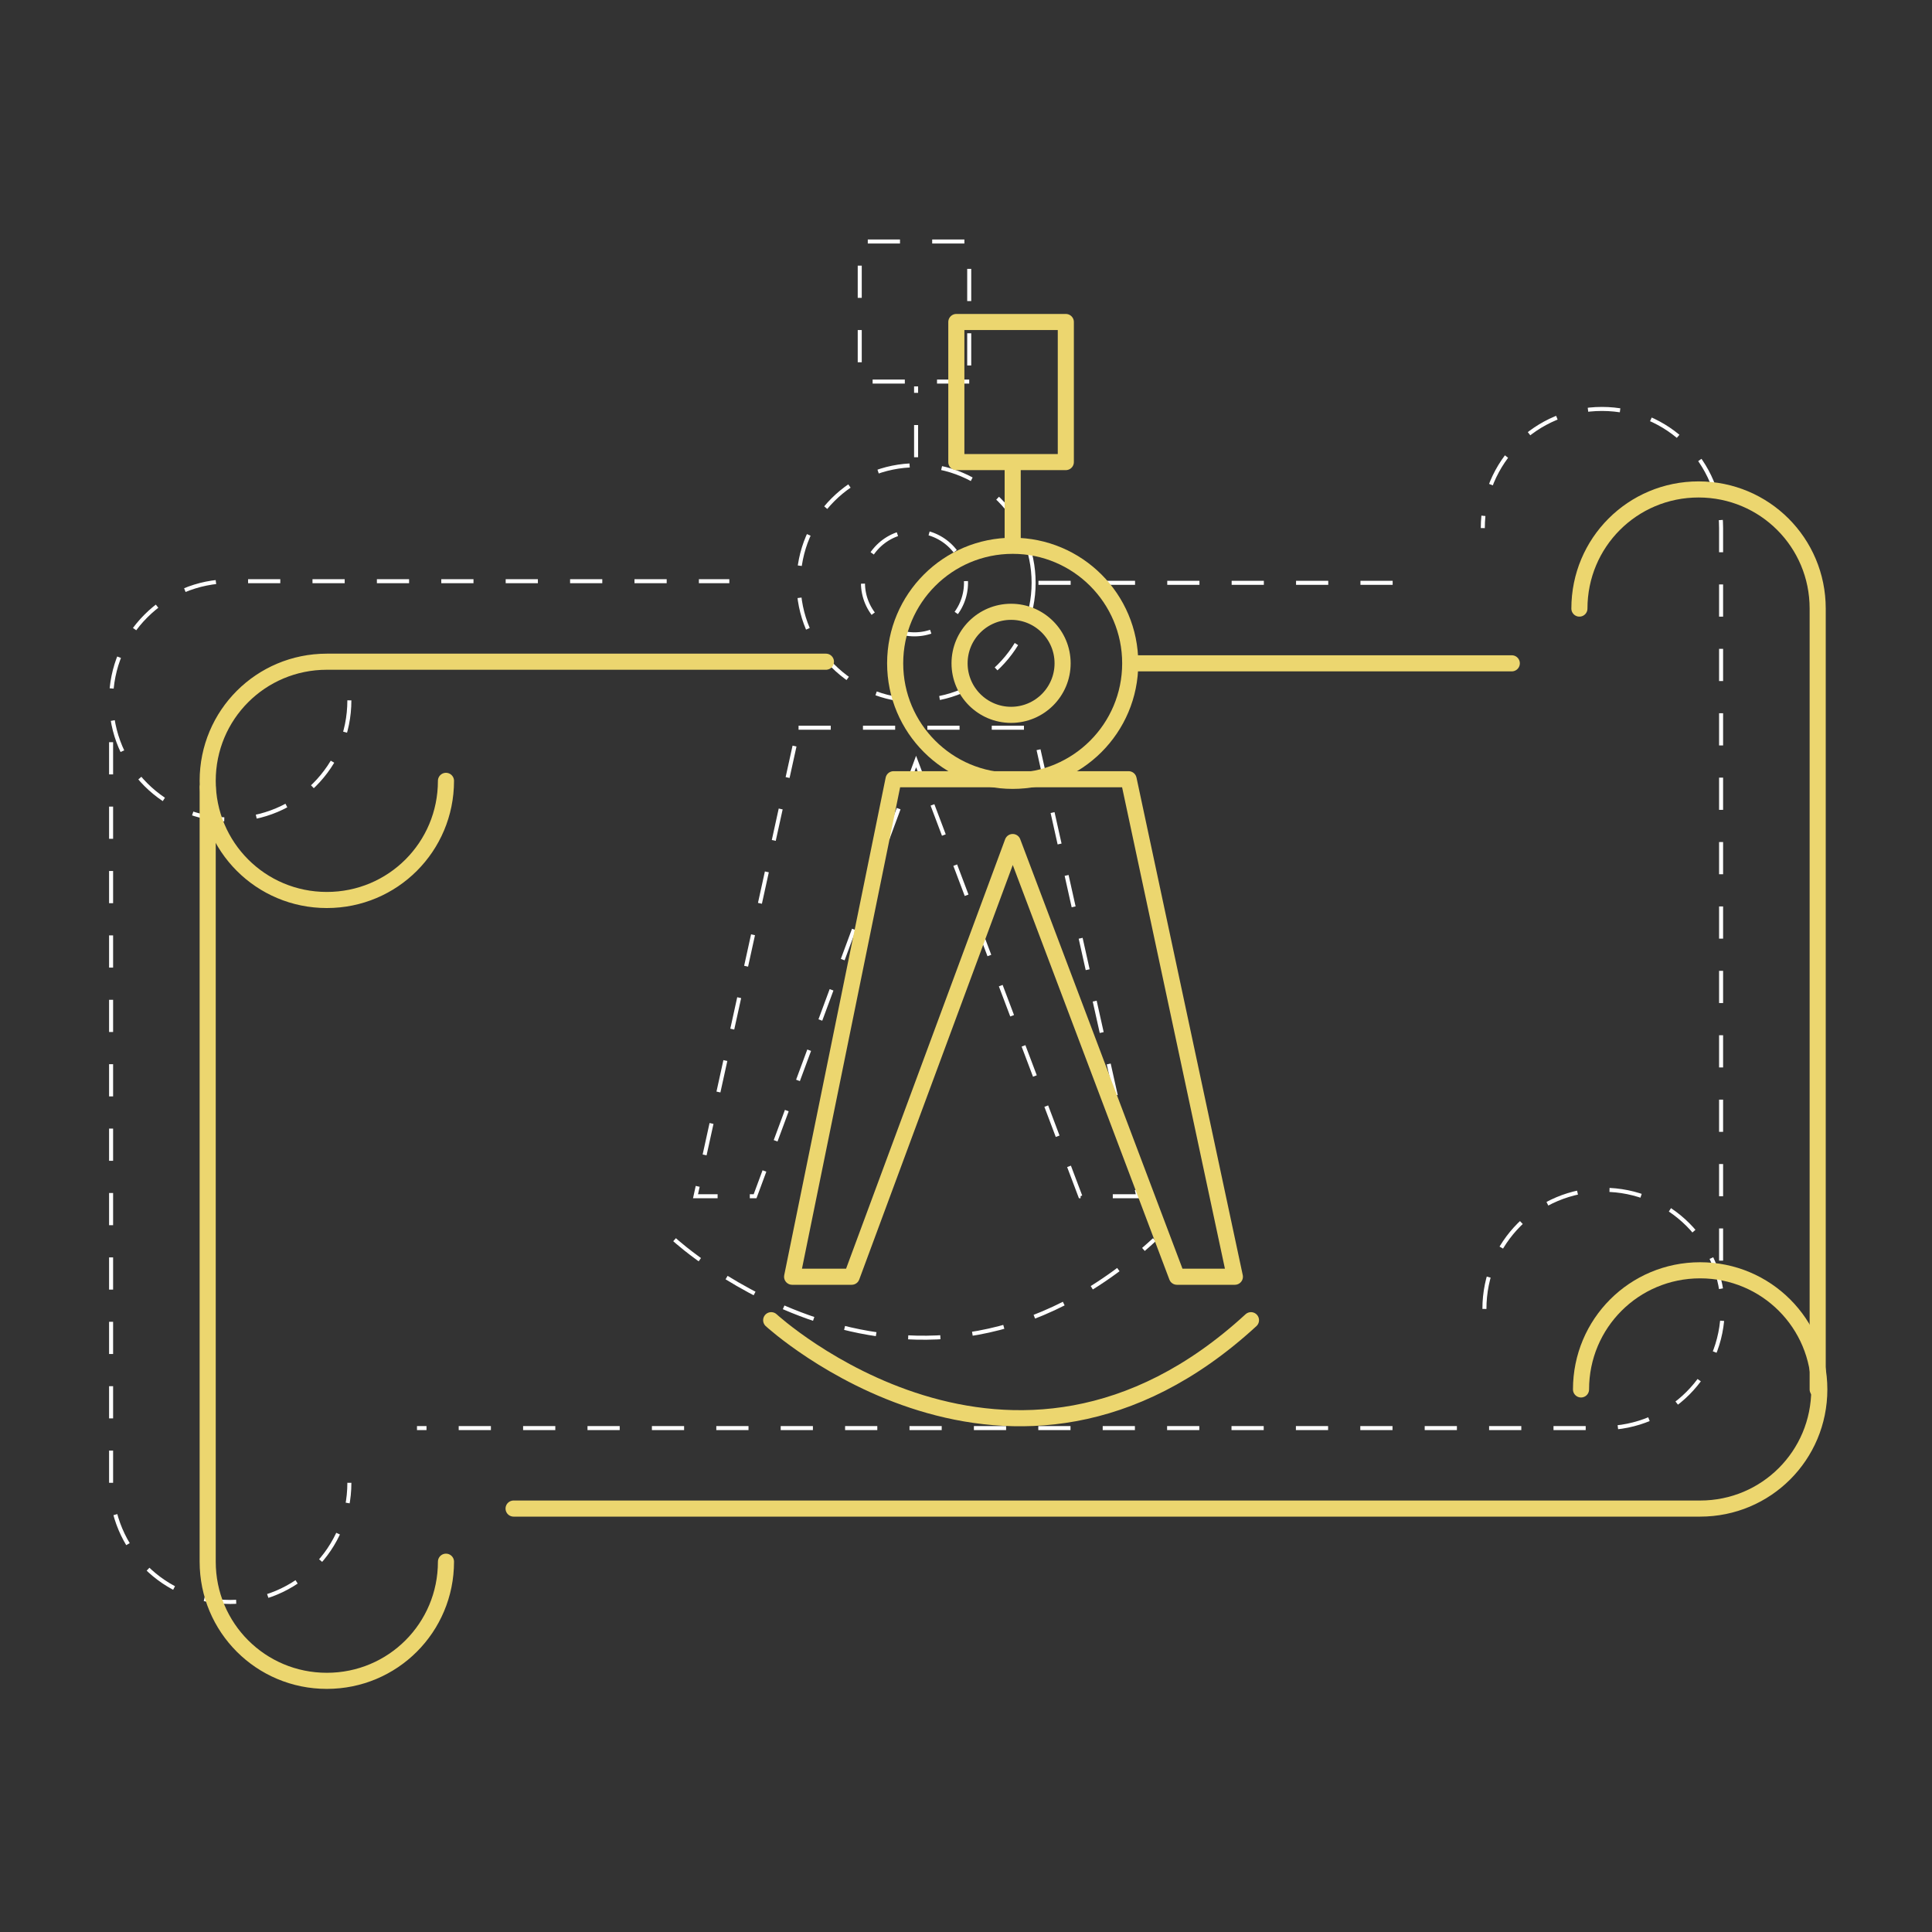 <?xml version="1.0" encoding="UTF-8"?> <!-- Generator: Adobe Illustrator 26.0.1, SVG Export Plug-In . SVG Version: 6.00 Build 0) --> <svg xmlns="http://www.w3.org/2000/svg" xmlns:xlink="http://www.w3.org/1999/xlink" x="0px" y="0px" viewBox="0 0 120 120" style="enable-background:new 0 0 120 120;" xml:space="preserve"><rect x="0" y="0" width="120" height="120" fill="#333333" stroke="none"/> <style type="text/css"> .st0{display:none;} .st1{display:inline;} .st2{fill:none;stroke:#FFFFFF;stroke-miterlimit:10;stroke-dasharray:1,1;} .st3{fill:none;stroke:#FFFFFF;stroke-width:0.25;stroke-miterlimit:10;stroke-dasharray:2,2;} .st4{fill:none;stroke:#ECD66F;stroke-linecap:round;stroke-linejoin:round;stroke-miterlimit:10;} .st5{display:inline;fill:#ECD66F;} </style> <g id="Слой_1" class="st0"> <g class="st1"> <g> <g> <path class="st2" d="M-914.7,421.7V404H-548c15.3,0,27.7-12.4,27.7-27.7s-12.4-27.7-27.7-27.7s-27.7,12.4-27.7,27.7v1h-17.7v-1 c0-25,20.4-45.4,45.4-45.4c10,0,19.7,3.4,27.7,9.5V136c0-7.4-2.9-14.4-8.1-19.6s-12.2-8.1-19.6-8.1c-15.3,0-27.7,12.4-27.7,27.7 v1h-17.7v-1c0-25,20.4-45.4,45.4-45.4c12.1,0,23.5,4.7,32.1,13.3c8.6,8.6,13.3,20,13.3,32.1v240.3c0,25-20.4,45.4-45.4,45.4 H-914.7z"></path> </g> <g> <path class="st2" d="M-971.2,474c-12.1,0-23.5-4.7-32.1-13.3c-8.6-8.6-13.3-20-13.3-32.1V188.3c0-25,20.4-45.4,45.4-45.5h155.1 v17.7h-155.1c-15.3,0-27.7,12.5-27.7,27.8c0,15.3,12.4,27.7,27.7,27.7s27.7-12.4,27.7-27.7v-1h17.7v1c0,25-20.4,45.4-45.4,45.4 c-10,0-19.7-3.4-27.7-9.5v204.4c0,7.4,2.9,14.4,8.1,19.6c5.2,5.2,12.2,8.1,19.6,8.1c15.3,0,27.7-12.4,27.7-27.7v-1h17.7v1 C-925.8,453.6-946.1,474-971.2,474z"></path> </g> <g> <path class="st2" d="M-838.4,342.4l35.1-162.9h7.8c-6.1-7.9-9.5-17.6-9.5-27.7c0-21.8,15.3-40.3,36.6-44.5v-9.4h-15.7V38.4h49 v59.5h-15.7v9.2c17.9,3.6,32.1,17.8,35.7,35.7h110.6v17.7H-715c-1.3,6.8-4.3,13.3-8.6,18.9h7.8l35.1,162.9h-32.8l-46-127.9 l-46,128H-838.4z M-814.5,314.6l42.3-117.6h-16.9L-814.5,314.6z M-704.8,314.6l-25.4-117.6H-747L-704.8,314.6z M-759.6,124 c-15.3,0-27.7,12.4-27.7,27.7c0,15.3,12.4,27.7,27.7,27.7c15.3,0,27.7-12.4,27.7-27.7C-731.9,136.4-744.3,124-759.6,124z M-752.7,80.2V56.1h-13.7v24.1H-752.7z"></path> </g> <g> <path class="st2" d="M-759.6,173.6c-12.1,0-21.9-9.8-21.9-21.9s9.8-21.9,21.9-21.9s21.9,9.8,21.9,21.9S-747.5,173.6-759.6,173.6 z M-759.6,147.5c-2.4,0-4.2,1.8-4.2,4.2c0,2.4,1.8,4.2,4.2,4.2c2.4,0,4.2-1.8,4.2-4.2C-755.4,149.3-757.2,147.5-759.6,147.5z"></path> </g> <g> <path class="st2" d="M-759.7,393.8c-30.3,0-58.8-11.8-80.1-33.1l-0.7-0.7l12.5-12.5l0.7,0.7c18,18,42.1,28,67.6,28 s49.6-9.9,67.6-28l0.7-0.7l12.4,12.5l-0.7,0.7C-700.9,382-729.3,393.8-759.7,393.8z"></path> </g> </g> </g> </g> <g id="Слой_3"> <path class="st3" d="M45.3,36.2"></path> <path class="st3" d="M21.7,43.5c0,4.1-3.3,7.4-7.4,7.4s-7.4-3.3-7.4-7.4s3.3-7.4,7.4-7.4h31"></path> <path class="st3" d="M92.2,81.3c0-4.1,3.3-7.4,7.4-7.4c4.1,0,7.4,3.3,7.4,7.4s-3.3,7.4-7.4,7.4H25.9"></path> <path class="st3" d="M6.9,46.1l0,46c0,4.1,3.3,7.4,7.4,7.4s7.4-3.3,7.4-7.4"></path> <path class="st3" d="M106.9,78.3V32.8c0-4.1-3.3-7.4-7.4-7.4s-7.4,3.3-7.4,7.4"></path> <polygon class="st3" points="60.2,23.7 56.9,23.7 53.4,23.7 53.4,15 60.2,15 "></polygon> <circle class="st3" cx="56.9" cy="36.2" r="7.3"></circle> <circle class="st3" cx="56.8" cy="36.2" r="3.2"></circle> <path class="st3" d="M41.9,77c0,0,14.9,13.7,29.8,0"></path> <polygon class="st3" points="49.6,45.2 64.2,45.2 70.7,74.3 67.1,74.3 56.9,47.3 46.9,74.3 43.2,74.3 "></polygon> <line class="st3" x1="64.5" y1="36.2" x2="87.9" y2="36.2"></line> <line class="st3" x1="56.9" y1="28.4" x2="56.9" y2="24"></line> </g> <g id="Слой_3__x28_копия_x29_"> <path class="st4" d="M51.3,41.2"></path> <path class="st4" d="M27.7,48.5c0,4.1-3.3,7.4-7.4,7.4s-7.4-3.3-7.4-7.4s3.3-7.4,7.4-7.4h31"></path> <path class="st4" d="M98.2,86.3c0-4.1,3.3-7.4,7.4-7.4s7.4,3.3,7.4,7.4s-3.3,7.4-7.4,7.4H31.9"></path> <path class="st4" d="M12.9,48.9v48.1c0,4.1,3.3,7.4,7.4,7.4s7.4-3.3,7.4-7.4"></path> <path class="st4" d="M112.9,86.3V37.8c0-4.1-3.3-7.4-7.4-7.4s-7.4,3.3-7.4,7.4"></path> <polygon class="st4" points="66.2,28.7 62.9,28.7 59.4,28.7 59.4,20 66.2,20 "></polygon> <circle class="st4" cx="62.9" cy="41.2" r="7.3"></circle> <circle class="st4" cx="62.8" cy="41.2" r="3.2"></circle> <path class="st4" d="M47.9,82c0,0,14.9,13.7,29.8,0"></path> <polygon class="st4" points="55.5,48.4 70.1,48.4 76.7,79.3 73.1,79.3 62.9,52.3 52.9,79.3 49.2,79.3 "></polygon> <line class="st4" x1="70.5" y1="41.2" x2="93.9" y2="41.2"></line> <line class="st4" x1="62.9" y1="33.4" x2="62.9" y2="29"></line> </g> <g id="Слой_2" class="st0"> <path class="st5" d="M109.5,32.1c-1.6-1.6-3.8-2.5-6.1-2.5c-4.8,0-8.7,3.9-8.7,8.7h3.1c0-3.1,2.5-5.6,5.6-5.6c1.5,0,2.9,0.6,4,1.6 c1.1,1.1,1.6,2.5,1.6,4v40.3c-1.5-1.3-3.5-2.1-5.6-2.1c-4.8,0-8.7,3.9-8.7,8.7h3.1c0-3.1,2.5-5.6,5.6-5.6s5.6,2.5,5.6,5.6 c0,3.1-2.5,5.6-5.6,5.6H32v3.1h71.4c4.8,0,8.7-3.9,8.7-8.7V38.2C112.1,35.9,111.2,33.7,109.5,32.1z"></path> <path class="st5" d="M20.7,42.8h30.1v-3.1H20.7c-4.8,0-8.7,3.9-8.7,8.7v46.9c0,2.3,0.9,4.5,2.5,6.1s3.8,2.5,6.1,2.5 c4.8,0,8.7-3.9,8.7-8.7h-3.1c0,3.1-2.5,5.6-5.6,5.6c-1.5,0-2.9-0.6-4-1.6c-1.1-1.1-1.6-2.5-1.6-4V55c1.5,1.3,3.5,2.1,5.6,2.1 c4.8,0,8.7-3.9,8.7-8.7h-3.1c0,3.1-2.5,5.6-5.6,5.6s-5.6-2.5-5.6-5.6C15.1,45.3,17.6,42.8,20.7,42.8z"></path> <path class="st5" d="M92.2,42.8v-3.1H70.6c-0.6-3.6-3.4-6.4-7-7v-2.1h3.1V19.3h-9.2v11.2h3.1v2.2c-4.1,0.7-7.1,4.3-7.1,8.5 c0,2.1,0.8,4.1,2.1,5.6h-1.8l-6.8,31.4h6l9.1-25.4l9.1,25.4h6l-6.8-31.4h-1.8c1-1.2,1.7-2.5,1.9-4.1L92.2,42.8L92.2,42.8z M60.5,22.4h3.1v5.1h-3.1V22.4z M50.8,75.3L50.8,75.3l5.4-25.3h3.7L50.8,75.3z M56.5,41.3c0-3.1,2.5-5.6,5.6-5.6s5.6,2.5,5.6,5.6 s-2.5,5.6-5.6,5.6C59,46.9,56.5,44.4,56.5,41.3z M73.4,75.3L73.4,75.3l-9.2-25.3H68L73.4,75.3z"></path> <path class="st5" d="M62.1,37.2c-2.2,0-4.1,1.8-4.1,4.1s1.8,4.1,4.1,4.1s4.1-1.8,4.1-4.1S64.3,37.2,62.1,37.2z M62.1,42.3 c-0.6,0-1-0.4-1-1s0.4-1,1-1c0.6,0,1,0.4,1,1S62.6,42.3,62.1,42.3z"></path> <path class="st5" d="M75.4,79.8c-7.4,7.4-19.3,7.4-26.7,0L46.5,82c4.3,4.3,9.9,6.4,15.5,6.4s11.2-2.1,15.5-6.4L75.4,79.8z"></path> </g> </svg> 